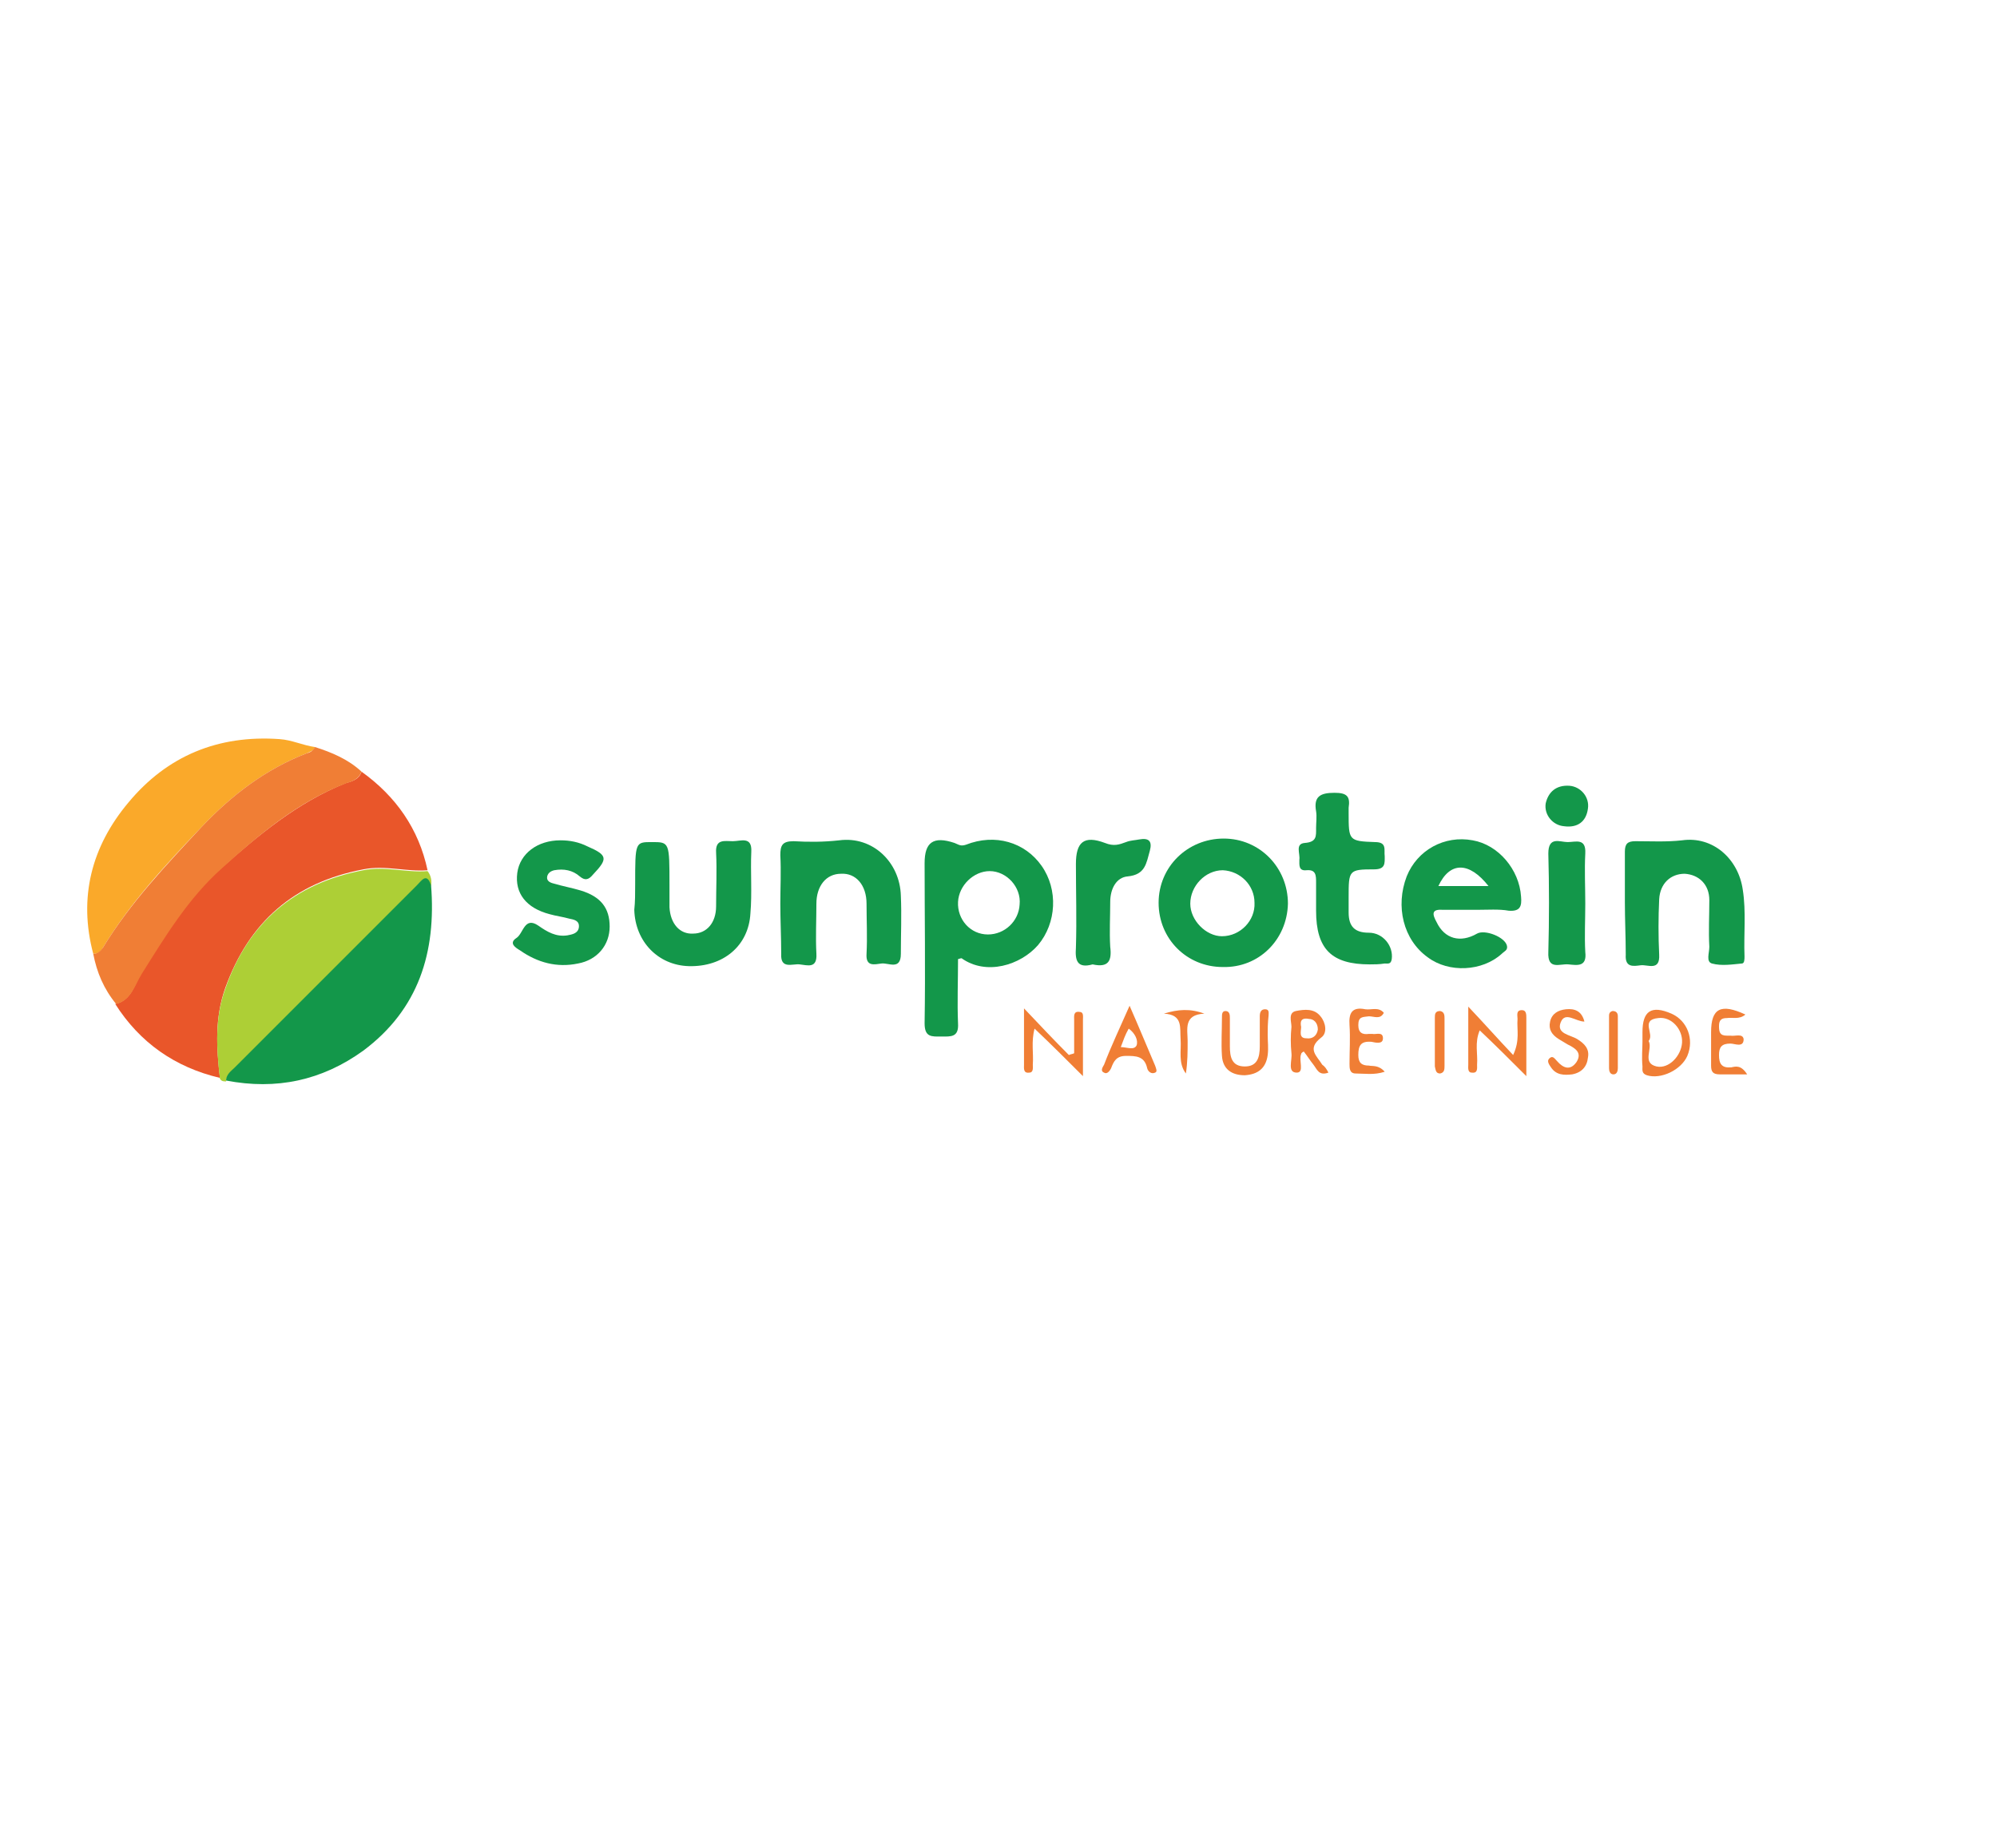 <?xml version="1.0" encoding="utf-8"?><svg version="1.1" id="Layer_1" xmlns="http://www.w3.org/2000/svg" x="0px" y="0px" viewBox="-192 292 227 210" xml:space="preserve" enable-background="new -192 292 227 210"><g><path d="M-86.7,416.8c-31.7,0-63.4,0-95.1,0c-1.3,0-1.6-0.3-1.6-1.6c0.1-13.1,0.1-26.2,0-39.4c0-1.1,0.2-1.4,1.4-1.4
		c63.5,0,127,0,190.5,0c1.1,0,1.4,0.2,1.4,1.4c-0.1,13.1-0.1,26.2,0,39.4c0,1.3-0.3,1.6-1.6,1.6C-23.3,416.8-55,416.8-86.7,416.8z
		 M-156.2,377c-1.4-0.2-2.6-0.8-4-0.9c-7-0.5-12.7,1.8-17.2,7.2c-4.2,5-5.7,10.8-4,17.2c0.3,2.1,1.2,4,2.5,5.7
		c2.8,4.5,6.8,7.2,11.9,8.4c0.2,0.3,0.4,0.3,0.7,0.2c5.7,1.1,10.9,0,15.6-3.4c6.4-4.7,8.3-11.2,7.7-18.8c0.1-0.6,0-1.2-0.4-1.7
		c-1-4.7-3.7-8.4-7.5-11.2C-152.5,378.4-154.3,377.6-156.2,377z M-83.1,401c0.3,0,0.4-0.1,0.4,0c2.8,2,6.8,0.8,8.7-1.5
		c2.1-2.5,2.3-6.2,0.4-9c-1.9-2.7-5.3-3.7-8.6-2.4c-0.6,0.2-0.8,0-1.3-0.2c-2.3-0.8-3.4-0.1-3.4,2.3c0,6.1,0.1,12.2,0,18.2
		c0,1.6,0.8,1.5,1.9,1.5c1.1,0,2,0.1,1.9-1.5C-83.2,405.9-83.1,403.5-83.1,401z M-103.3,394.7c0,1.9,0.1,3.8,0,5.7
		c-0.1,1.8,1.3,1.1,2.1,1.2c0.9,0.1,2,0.4,1.9-1.2c-0.1-1.9,0-3.8,0-5.7c0-2,1.1-3.3,2.8-3.4c1.8,0,2.9,1.3,2.9,3.4
		c0,1.9,0.1,3.8,0,5.7c-0.1,1.5,1,1.3,1.7,1.1c0.8-0.1,2.2,0.8,2.2-1.1c0-2.2,0-4.4,0-6.6c-0.1-3.8-3.2-6.8-7-6.3
		c-1.8,0.2-3.5,0.2-5.2,0.1c-1.2,0-1.5,0.5-1.5,1.6C-103.2,391-103.3,392.9-103.3,394.7z M-53,401.9c4.1,0,7.4-3.2,7.4-7.3
		c0-4-3.2-7.3-7.3-7.4c-4.1,0-7.4,3.2-7.4,7.3C-60.3,398.7-57.2,401.9-53,401.9z M-7.3,394.5c0,2,0.1,3.9,0,5.9
		c-0.1,1.5,0.9,1.3,1.7,1.2c0.8-0.1,2.2,0.7,2.1-1.2c-0.1-2.1-0.1-4.2,0-6.3c0.1-1.7,1.4-2.9,2.9-2.9c1.6,0,2.7,1.2,2.8,3
		c0,1.8,0,3.5,0,5.3c0,0.7-0.4,1.7,0.3,1.9c1.1,0.3,2.2,0.1,3.4,0c0.3,0,0.3-0.5,0.3-0.8c-0.1-2.5,0.2-5.1-0.2-7.6
		c-0.5-3.5-3.4-6.1-6.9-5.6c-1.8,0.2-3.6,0.1-5.3,0.1c-0.9,0-1.2,0.3-1.2,1.2C-7.3,390.7-7.3,392.6-7.3,394.5z M-24.2,395.4
		c1.3,0,2.5-0.1,3.8,0c1.3,0.1,1.5-0.5,1.4-1.6c-0.2-3.1-2.6-5.9-5.5-6.4c-3.2-0.6-6.3,1.1-7.5,4.1c-1.4,3.4-0.4,7.2,2.4,9.2
		c2.5,1.8,6.2,1.6,8.4-0.4c0.3-0.2,0.7-0.4,0.6-0.9c-0.2-1-2.5-1.9-3.4-1.4c-1.9,1.1-3.7,0.5-4.6-1.3c-0.4-0.8-0.5-1.4,0.7-1.4
		C-26.7,395.5-25.4,395.4-24.2,395.4z M-119.8,392.5c0,1,0,2,0,3c0.1,3.6,2.6,6.3,6.2,6.4c3.8,0.1,6.7-2.3,7-6c0.1-2.3,0-4.7,0.1-7
		c0.1-1.8-1.2-1.2-2.1-1.2c-0.9,0-2-0.4-1.9,1.3c0.1,2,0,4.1,0,6.1c0,1.9-1,3.1-2.6,3.1c-1.6,0-2.6-1.2-2.7-3c0-0.8,0-1.6,0-2.5
		c0-4.9,0-4.9-2-4.9C-119.8,387.7-119.8,387.7-119.8,392.5z M-128.3,387.5c-2.6,0-4.7,1.5-5,3.7c-0.3,2.3,1,3.9,3.7,4.7
		c0.7,0.2,1.5,0.3,2.2,0.5c0.5,0.2,1.2,0.2,1.1,1c-0.1,0.7-0.7,0.8-1.3,0.9c-1.3,0.2-2.3-0.4-3.3-1.1c-1.6-1.1-1.7,0.9-2.5,1.4
		c-0.9,0.6,0,1.1,0.4,1.4c2,1.4,4.2,2.1,6.6,1.5c2.2-0.5,3.6-2.2,3.6-4.2c0-2-1-3.4-3.3-4.1c-1-0.3-2.1-0.5-3.1-0.8
		c-0.4-0.1-0.7-0.3-0.7-0.8c0.1-0.4,0.4-0.6,0.8-0.7c1-0.2,2,0,2.9,0.7c0.6,0.5,1,0.4,1.5-0.2c1.7-1.8,1.7-2.2-0.6-3.2
		C-126.2,387.7-127.2,387.4-128.3,387.5z M-36.3,401.6c0.6,0,1.1,0,1.7,0c0.4,0,0.7,0,0.8-0.5c0.2-1.5-1-3-2.6-3
		c-1.6,0-2.3-0.7-2.3-2.3c0-0.6,0-1.1,0-1.7c0-3,0-3.1,2.9-3.2c1.3,0,1.2-0.7,1.2-1.5c0-0.8,0.3-1.6-1.1-1.6c-3-0.1-3-0.2-3-3.3
		c0-0.2,0-0.4,0-0.6c0.2-1.3-0.3-1.7-1.6-1.7c-1.6,0-2.4,0.3-2.1,2.1c0.1,0.6,0,1.3,0,1.9c0,0.9,0.1,1.7-1.3,1.7
		c-1.1,0.1-0.5,1.2-0.6,1.9c-0.1,0.5-0.2,1.3,0.8,1.2c1.2-0.1,1.2,0.6,1.1,1.4c0,1.1,0,2.1,0,3.2C-42.4,399.9-40.7,401.6-36.3,401.6
		z M-67.8,401.6c1.8,0.5,2.1-0.4,2-2c-0.1-1.7,0-3.4,0-5.1c0-1.4,0.7-2.7,2-2.9c2-0.2,2.1-1.5,2.5-2.9c0.3-1.1,0-1.6-1.2-1.3
		c-0.5,0.1-1,0.1-1.5,0.3c-0.8,0.3-1.4,0.5-2.4,0.1c-2.4-0.9-3.3-0.1-3.3,2.4c0,3.2,0.1,6.3,0,9.5
		C-69.7,401.1-69.6,402.1-67.8,401.6z M-11.8,394.7c0-1.9-0.1-3.8,0-5.7c0.1-1.8-1.1-1.4-2-1.3c-0.9,0-2.3-0.6-2.2,1.3
		c0.1,3.7,0.1,7.5,0,11.2c-0.1,2.1,1.4,1.3,2.3,1.4c1,0.1,2,0.3,1.9-1.4C-11.9,398.4-11.8,396.5-11.8,394.7z M-18.5,414.3
		c0-2.5,0-4.5,0-6.6c0-0.4,0.1-0.9-0.5-0.9c-0.7,0-0.5,0.6-0.5,1c-0.1,1.2,0.3,2.4-0.5,4.1c-1.8-1.9-3.3-3.6-5.1-5.5
		c0,2.4,0,4.5,0,6.6c0,0.3-0.1,0.9,0.4,0.9c0.7,0.1,0.6-0.5,0.6-0.9c0.1-1.3-0.3-2.6,0.3-3.9C-22.1,410.8-20.4,412.4-18.5,414.3z
		 M-68.9,414.3c0-2.3,0-4.4,0-6.5c0-0.4,0.1-0.9-0.4-0.9c-0.7-0.1-0.6,0.5-0.6,0.9c0,1.3,0,2.6,0,3.8c-0.2,0.1-0.4,0.1-0.6,0.2
		c-1.6-1.7-3.3-3.4-5.1-5.3c0,2.3,0,4.4,0,6.4c0,0.4,0,1,0.6,0.9c0.5-0.1,0.3-0.6,0.4-0.9c0.1-1.3-0.2-2.7,0.2-4.1
		C-72.5,410.7-70.8,412.4-68.9,414.3z M-13.6,381.3c-1.5-0.1-2.4,0.6-2.7,2.1c-0.2,1.3,0.8,2.5,2.1,2.6c1.5,0.1,2.4-0.6,2.7-2
		C-11.3,382.6-12.3,381.5-13.6,381.3z M-47.9,409.6C-47.9,409.6-47.9,409.6-47.9,409.6c0-0.7,0-1.4,0-2.1c0-0.3,0.1-0.7-0.4-0.7
		c-0.5,0-0.6,0.3-0.6,0.8c0,1.1,0,2.3,0,3.4c0,1.2-0.3,2.3-1.7,2.3c-1.4,0-1.7-1.1-1.7-2.3c0-1.1,0-2.2,0-3.2c0-0.4,0-0.8-0.5-0.8
		c-0.4,0-0.4,0.4-0.4,0.7c0,1.5-0.1,2.9,0,4.4c0.1,1.5,1.1,2.2,2.6,2.2c1.5,0,2.4-0.7,2.6-2.3C-47.9,411.2-47.9,410.4-47.9,409.6z
		 M-34.6,413.8c-0.7-0.8-1.3-0.6-1.9-0.6c-0.9,0-1.2-0.3-1.2-1.2c-0.1-1.1,0.3-1.7,1.5-1.5c0.4,0,1.2,0.3,1.3-0.4
		c0.1-0.8-0.7-0.4-1.2-0.5c-0.1,0-0.3,0-0.4,0c-0.7,0.1-1.2-0.1-1.2-1c0-1,0.6-0.9,1.2-1c0.6,0,1.3,0.4,1.7-0.4
		c-0.6-0.8-1.4-0.3-2.1-0.4c-1.5-0.3-1.9,0.4-1.8,1.8c0.1,1.4,0,2.9,0,4.4c0,0.5,0,1.1,0.7,1.1C-36.9,414-35.9,414.2-34.6,413.8z
		 M6.6,414.1c-0.7-1-1.3-0.8-1.8-0.8c-1.1,0.1-1.4-0.4-1.4-1.4c0-1,0.3-1.3,1.3-1.3c0.5,0,1.5,0.4,1.5-0.5c0-0.7-0.9-0.3-1.5-0.4
		c-0.1,0-0.3,0-0.4,0c-0.8,0.1-0.9-0.4-0.9-1.1c0-0.7,0.2-0.9,0.9-0.9c0.7,0,1.5,0.3,2.1-0.4c-2.8-1.3-3.9-0.7-3.9,2
		c0,1.3,0,2.5,0,3.8c0,0.7,0.2,1.1,1,1C4.4,414,5.4,414.1,6.6,414.1z M-63.6,406.3c-1.1,2.5-2,4.6-2.9,6.8c-0.1,0.3-0.5,0.7,0,0.9
		c0.4,0.2,0.7-0.1,0.8-0.5c0.3-0.8,0.6-1.4,1.7-1.4c1.1,0,2.1,0,2.4,1.4c0.1,0.4,0.4,0.7,0.9,0.5c0.4-0.2,0.2-0.5,0-0.8
		C-61.6,411-62.6,408.8-63.6,406.3z M-41,413.9c-0.2-0.4-0.4-0.7-0.6-0.9c-0.7-1-1.9-1.8-0.1-3.1c0.7-0.5,0.5-1.7-0.1-2.4
		c-0.8-0.9-1.9-0.8-2.8-0.6c-1,0.2-0.5,1.2-0.5,1.8c-0.1,1-0.1,2,0,3c0.1,0.8-0.5,2.1,0.6,2.2c0.9,0,0.2-1.4,0.5-2.1
		c0-0.1,0.2-0.1,0.3-0.3c0.4,0.5,0.7,1,1.1,1.5C-42.3,413.5-42.1,414.2-41,413.9z M-5.3,410.4c0,0.9,0,1.8,0,2.7
		c0,0.4-0.1,0.8,0.5,1c1.6,0.5,3.9-0.5,4.6-2.2c0.8-1.9-0.1-4.1-1.8-4.8c-2.3-1-3.3-0.3-3.3,2.1C-5.3,409.6-5.3,410-5.3,410.4z
		 M-11.9,408.1c-0.3-1.2-1-1.5-2-1.4c-0.9,0.1-1.5,0.5-1.8,1.4c-0.2,1,0.2,1.6,1,2c0.3,0.2,0.7,0.4,1,0.6c0.8,0.4,1.7,1,1,2
		c-0.7,1-1.5,0.7-2.2-0.1c-0.3-0.3-0.5-0.6-0.9-0.3c-0.3,0.3,0,0.7,0.2,1c0.6,0.9,1.4,0.9,2.4,0.8c1.1-0.2,1.7-0.9,1.8-1.9
		c0.1-1-0.4-1.6-1.2-2.1c-0.8-0.5-2.4-0.5-1.9-1.9C-14.2,406.8-12.9,408.1-11.9,408.1z M-9.1,410.3c0,1,0,2,0,3
		c0,0.3,0.1,0.7,0.5,0.7c0.4,0,0.5-0.4,0.5-0.7c0-2,0-3.9,0-5.9c0-0.3-0.2-0.6-0.6-0.6c-0.3,0-0.4,0.3-0.4,0.6
		C-9.1,408.4-9.1,409.3-9.1,410.3z M-59.7,407.2c2.2,0.1,1.8,1.6,1.9,2.9c0.1,1.3-0.4,2.6,0.6,3.9c0.2-1.2,0.2-2.4,0.2-3.7
		c0-1.3-0.5-3,1.9-3.1C-56.7,406.6-58.1,406.8-59.7,407.2z M-27.8,410.4c0-0.9,0-1.8,0-2.7c0-0.4,0-0.8-0.5-0.9
		c-0.5-0.1-0.6,0.4-0.6,0.8c0,1.8,0,3.7,0,5.5c0,0.4,0,0.8,0.6,0.8c0.5,0,0.5-0.5,0.5-0.9C-27.8,412.2-27.8,411.3-27.8,410.4z" display="none" fill="#FDFDFD"/><path d="M-150.9,379.7c3.9,2.8,6.5,6.5,7.5,11.2c-2.4,0.2-4.8-0.6-7.3-0.1c-7.9,1.5-13,6-15.7,13.5
		c-1.2,3.4-1,6.8-0.6,10.2c-5.1-1.2-9.1-4-11.9-8.4c1.8-0.4,2.2-2.2,2.9-3.4c2.6-4.3,5.3-8.6,9.1-12c4.3-3.8,8.7-7.5,14.2-9.7
		C-152,380.8-151.2,380.6-150.9,379.7z" fill="#E9562A"/><path d="M-167,414.6c-0.4-3.4-0.6-6.9,0.6-10.2c2.6-7.5,7.8-12,15.7-13.5c2.5-0.5,4.9,0.3,7.3,0.1
		c0.4,0.5,0.5,1.1,0.4,1.7c-0.5-1.5-1.1-0.6-1.6,0c-6.9,6.9-13.8,13.8-20.7,20.7c-0.4,0.4-1,0.8-1,1.5
		C-166.6,414.9-166.8,414.9-167,414.6z" fill="#ADCF36"/><path d="M-166.3,414.8c0-0.7,0.6-1.1,1-1.5c6.9-6.9,13.8-13.8,20.7-20.7c0.5-0.5,1.1-1.5,1.6,0
		c0.6,7.6-1.4,14.1-7.7,18.8C-155.4,414.8-160.6,415.9-166.3,414.8z" fill="#13974A"/><path d="M-181.4,400.4c-1.7-6.4-0.2-12.2,4-17.2c4.4-5.3,10.2-7.7,17.2-7.2c1.4,0.1,2.6,0.7,4,0.9
		c-0.1,0.4-0.5,0.5-0.9,0.7c-4.7,1.8-8.6,4.8-12,8.4c-4.1,4.3-8.1,8.6-11.2,13.7C-180.6,400.2-180.9,400.4-181.4,400.4z" fill="#FAA92A"/><path d="M-181.4,400.4c0.5,0,0.8-0.3,1.1-0.7c3.1-5.1,7.2-9.4,11.2-13.7c3.4-3.6,7.3-6.6,12-8.4
		c0.4-0.1,0.7-0.3,0.9-0.7c1.9,0.6,3.8,1.4,5.3,2.8c-0.3,0.8-1,1.1-1.7,1.3c-5.5,2.1-9.9,5.8-14.2,9.7c-3.8,3.4-6.4,7.7-9.1,12
		c-0.8,1.3-1.2,3-2.9,3.4C-180.2,404.4-181,402.5-181.4,400.4z" fill="#F07E35"/><path d="M-83.1,401c0,2.5-0.1,4.9,0,7.3c0.1,1.6-0.8,1.5-1.9,1.5c-1.1,0-1.9,0.1-1.9-1.5c0.1-6.1,0-12.2,0-18.2
		c0-2.4,1-3.1,3.4-2.3c0.5,0.2,0.7,0.4,1.3,0.2c3.3-1.3,6.7-0.3,8.6,2.4c1.9,2.7,1.7,6.5-0.4,9c-2,2.3-5.9,3.5-8.7,1.5
		C-82.7,400.9-82.8,400.9-83.1,401z M-79.5,391c-1.8,0-3.5,1.6-3.6,3.5c-0.1,2,1.4,3.7,3.4,3.7c1.9,0,3.5-1.5,3.6-3.4
		C-75.9,392.8-77.6,391-79.5,391z" fill="#13974A"/><path d="M-103.3,394.7c0-1.8,0.1-3.7,0-5.5c0-1.1,0.2-1.6,1.5-1.6c1.7,0.1,3.4,0.1,5.2-0.1c3.8-0.5,6.9,2.5,7,6.3
		c0.1,2.2,0,4.4,0,6.6c0,1.9-1.4,1-2.2,1.1c-0.8,0.1-1.8,0.4-1.7-1.1c0.1-1.9,0-3.8,0-5.7c0-2.1-1.2-3.5-2.9-3.4
		c-1.7,0-2.8,1.4-2.8,3.4c0,1.9-0.1,3.8,0,5.7c0.1,1.7-1,1.3-1.9,1.2c-0.8-0.1-2.2,0.6-2.1-1.2
		C-103.2,398.5-103.3,396.6-103.3,394.7z" fill="#13974A"/><path d="M-53,401.9c-4.1,0-7.3-3.2-7.3-7.3c0-4.1,3.3-7.3,7.4-7.3c4.1,0,7.3,3.3,7.3,7.4
		C-45.7,398.8-48.9,402-53,401.9z M-49.4,394.6c0-2-1.6-3.6-3.6-3.7c-2,0-3.7,1.8-3.7,3.8c0,1.9,1.8,3.7,3.6,3.7
		C-51,398.4-49.3,396.6-49.4,394.6z" fill="#13974A"/><path d="M-7.3,394.5c0-1.9,0-3.8,0-5.7c0-0.9,0.3-1.2,1.2-1.2c1.8,0,3.5,0.1,5.3-0.1c3.5-0.5,6.4,2.1,6.9,5.6
		c0.4,2.5,0.1,5.1,0.2,7.6c0,0.3,0,0.8-0.3,0.8c-1.1,0.1-2.3,0.3-3.4,0c-0.7-0.2-0.3-1.2-0.3-1.9c-0.1-1.8,0-3.5,0-5.3
		c0-1.8-1.2-2.9-2.8-3c-1.6,0-2.8,1.1-2.9,2.9c-0.1,2.1-0.1,4.2,0,6.3c0.1,1.9-1.3,1.1-2.1,1.2c-0.8,0.1-1.8,0.3-1.7-1.2
		C-7.2,398.5-7.3,396.5-7.3,394.5z" fill="#13974A"/><path d="M-24.2,395.4c-1.3,0-2.5,0-3.8,0c-1.3-0.1-1.2,0.5-0.7,1.4c0.9,1.9,2.7,2.4,4.6,1.3c0.9-0.5,3.2,0.4,3.4,1.4
		c0.1,0.5-0.3,0.6-0.6,0.9c-2.2,2-6,2.2-8.4,0.4c-2.8-2-3.7-5.8-2.4-9.2c1.2-3,4.3-4.7,7.5-4.1c2.9,0.5,5.3,3.3,5.5,6.4
		c0.1,1.1-0.1,1.7-1.4,1.6C-21.6,395.3-22.9,395.4-24.2,395.4z M-22.8,392.7c-2.2-2.8-4.4-2.8-5.7,0
		C-26.7,392.7-24.9,392.7-22.8,392.7z" fill="#13974A"/><path d="M-119.8,392.5c0-4.8,0-4.8,1.9-4.8c2,0,2,0,2,4.9c0,0.8,0,1.6,0,2.5c0.1,1.9,1.2,3.1,2.7,3
		c1.5,0,2.6-1.2,2.6-3.1c0-2,0.1-4.1,0-6.1c-0.1-1.6,1-1.3,1.9-1.3c0.9,0,2.2-0.6,2.1,1.2c-0.1,2.3,0.1,4.7-0.1,7
		c-0.2,3.7-3.1,6.1-7,6c-3.5-0.1-6.1-2.8-6.2-6.4C-119.8,394.5-119.8,393.5-119.8,392.5z" fill="#13974A"/><path d="M-128.3,387.5c1.1,0,2.1,0.2,3.1,0.7c2.3,1,2.3,1.4,0.6,3.2c-0.5,0.6-0.9,0.7-1.5,0.2
		c-0.8-0.7-1.8-0.9-2.9-0.7c-0.4,0.1-0.7,0.3-0.8,0.7c-0.1,0.5,0.3,0.7,0.7,0.8c1,0.3,2.1,0.5,3.1,0.8c2.3,0.7,3.3,2,3.3,4.1
		c0,2.1-1.4,3.8-3.6,4.2c-2.4,0.5-4.6-0.1-6.6-1.5c-0.5-0.3-1.3-0.8-0.4-1.4c0.8-0.5,0.9-2.5,2.5-1.4c1,0.7,2,1.3,3.3,1.1
		c0.5-0.1,1.2-0.2,1.3-0.9c0.1-0.8-0.6-0.9-1.1-1c-0.7-0.2-1.5-0.3-2.2-0.5c-2.7-0.7-4-2.4-3.7-4.7
		C-132.9,389-130.9,387.5-128.3,387.5z" fill="#13974A"/><path d="M-36.3,401.6c-4.3,0-6.1-1.7-6.1-6.1c0-1.1,0-2.1,0-3.2c0-0.8,0-1.5-1.1-1.4c-0.9,0.1-0.8-0.6-0.8-1.2
		c0.1-0.7-0.5-1.8,0.6-1.9c1.4-0.1,1.3-0.8,1.3-1.7c0-0.6,0.1-1.3,0-1.9c-0.3-1.7,0.5-2.1,2.1-2.1c1.4,0,1.8,0.4,1.6,1.7
		c0,0.2,0,0.4,0,0.6c0,3.1,0,3.2,3,3.3c1.4,0,1,0.9,1.1,1.6c0,0.8,0.1,1.5-1.2,1.5c-2.9,0-2.9,0.1-2.9,3.2c0,0.6,0,1.1,0,1.7
		c0,1.6,0.7,2.3,2.3,2.3c1.6,0,2.8,1.5,2.6,3c-0.1,0.6-0.4,0.5-0.8,0.5C-35.2,401.6-35.8,401.6-36.3,401.6z" fill="#13974A"/><path d="M-67.8,401.6c-1.8,0.5-2-0.5-1.9-1.9c0.1-3.2,0-6.3,0-9.5c0-2.5,0.9-3.3,3.3-2.4c1,0.4,1.6,0.2,2.4-0.1
		c0.5-0.2,1-0.2,1.5-0.3c1.1-0.2,1.5,0.2,1.2,1.3c-0.4,1.4-0.5,2.7-2.5,2.9c-1.3,0.1-2,1.4-2,2.9c0,1.7-0.1,3.4,0,5.1
		C-65.6,401.2-66,402-67.8,401.6z" fill="#13974A"/><path d="M-11.8,394.7c0,1.8-0.1,3.7,0,5.5c0.2,1.7-0.9,1.5-1.9,1.4c-1-0.1-2.4,0.7-2.3-1.4c0.1-3.7,0.1-7.5,0-11.2
		c0-2,1.3-1.3,2.2-1.3c0.9,0,2.1-0.5,2,1.3C-11.9,390.9-11.8,392.8-11.8,394.7z" fill="#13974A"/><path d="M-18.5,414.3c-1.9-1.9-3.5-3.5-5.3-5.2c-0.6,1.4-0.2,2.7-0.3,3.9c0,0.4,0.1,1-0.6,0.9c-0.5,0-0.4-0.6-0.4-0.9
		c0-2.1,0-4.2,0-6.6c1.8,1.9,3.3,3.6,5.1,5.5c0.8-1.7,0.4-2.9,0.5-4.1c0-0.4-0.2-1,0.5-1c0.5,0,0.5,0.5,0.5,0.9
		C-18.5,409.8-18.5,411.9-18.5,414.3z" fill="#F07E35"/><path d="M-68.9,414.3c-1.9-1.9-3.6-3.6-5.5-5.4c-0.4,1.5-0.1,2.8-0.2,4.1c0,0.3,0.1,0.9-0.4,0.9
		c-0.7,0.1-0.6-0.5-0.6-0.9c0-2.1,0-4.1,0-6.4c1.8,1.9,3.4,3.6,5.1,5.3c0.2-0.1,0.4-0.1,0.6-0.2c0-1.3,0-2.6,0-3.8
		c0-0.4-0.1-1,0.6-0.9c0.5,0,0.4,0.5,0.4,0.9C-68.9,409.9-68.9,411.9-68.9,414.3z" fill="#F07E35"/><path d="M-13.6,381.3c1.3,0.1,2.3,1.3,2.1,2.6c-0.2,1.5-1.2,2.2-2.7,2c-1.3-0.1-2.3-1.3-2.1-2.6
		C-16,382-15.1,381.2-13.6,381.3z" fill="#13974A"/><path d="M-47.9,409.6c0,0.8,0.1,1.5,0,2.3c-0.2,1.5-1.1,2.2-2.6,2.3c-1.5,0-2.5-0.7-2.6-2.2c-0.1-1.4,0-2.9,0-4.4
		c0-0.3,0-0.7,0.4-0.7c0.5,0,0.5,0.5,0.5,0.8c0,1.1,0,2.2,0,3.2c0,1.2,0.2,2.3,1.7,2.3c1.4,0,1.7-1,1.7-2.3c0-1.1,0-2.3,0-3.4
		c0-0.4,0.1-0.8,0.6-0.8c0.5,0,0.4,0.4,0.4,0.7C-47.9,408.3-47.9,409-47.9,409.6C-47.9,409.6-47.9,409.6-47.9,409.6z" fill="#F07E35"/><path d="M-34.6,413.8c-1.2,0.4-2.3,0.2-3.3,0.2c-0.7,0-0.7-0.6-0.7-1.1c0-1.5,0.1-2.9,0-4.4c-0.1-1.4,0.3-2.1,1.8-1.8
		c0.7,0.1,1.5-0.3,2.1,0.4c-0.4,0.8-1.1,0.4-1.7,0.4c-0.7,0.1-1.2,0-1.2,1c0,0.9,0.5,1.1,1.2,1c0.1,0,0.3,0,0.4,0
		c0.4,0.1,1.2-0.3,1.2,0.5c0,0.7-0.8,0.5-1.3,0.4c-1.2-0.1-1.5,0.4-1.5,1.5c0,0.9,0.4,1.2,1.2,1.2C-36,413.2-35.3,413-34.6,413.8z" fill="#F07E35"/><path d="M6.6,414.1c-1.3,0-2.2,0-3.1,0c-0.8,0-1-0.3-1-1c0-1.3,0-2.5,0-3.8c0-2.7,1.1-3.3,3.9-2
		c-0.7,0.6-1.5,0.3-2.1,0.4c-0.6,0-0.9,0.2-0.9,0.9c0,0.7,0.1,1.1,0.9,1.1c0.1,0,0.3,0,0.4,0c0.5,0.1,1.4-0.3,1.5,0.4
		c0,1-1,0.5-1.5,0.5c-1,0-1.3,0.4-1.3,1.3c0,1,0.3,1.5,1.4,1.4C5.3,413.2,5.9,413,6.6,414.1z" fill="#F07E35"/><path d="M-63.6,406.3c1.1,2.5,2,4.7,2.9,6.8c0.1,0.3,0.3,0.7,0,0.8c-0.4,0.2-0.8-0.1-0.9-0.5c-0.3-1.4-1.3-1.4-2.4-1.4
		c-1.1,0-1.4,0.6-1.7,1.4c-0.2,0.4-0.5,0.7-0.8,0.5c-0.5-0.2-0.1-0.7,0-0.9C-65.7,410.9-64.7,408.8-63.6,406.3z M-64.6,411
		c0.7,0,1.5,0.4,1.8-0.2c0.2-0.6-0.2-1.4-0.9-1.9C-64.1,409.6-64.3,410.2-64.6,411z" fill="#F07E35"/><path d="M-41,413.9c-1.1,0.4-1.3-0.4-1.7-0.9c-0.4-0.5-0.7-1-1.1-1.5c-0.2,0.1-0.3,0.2-0.3,0.3
		c-0.3,0.7,0.4,2.1-0.5,2.1c-1.1,0-0.5-1.4-0.6-2.2c-0.1-1-0.1-2,0-3c0-0.6-0.4-1.6,0.5-1.8c1-0.2,2.1-0.3,2.8,0.6
		c0.6,0.7,0.8,1.9,0.1,2.4c-1.7,1.3-0.5,2.1,0.1,3.1C-41.4,413.2-41.2,413.5-41,413.9z M-43.2,407.8c-1-0.2-1,0.4-0.9,0.9
		c0,0.5-0.3,1.3,0.6,1.3c0.7,0.1,1.2-0.3,1.3-1C-42.2,408.2-42.7,407.8-43.2,407.8z" fill="#F07E35"/><path d="M-5.3,410.4c0-0.4,0-0.8,0-1.1c0-2.4,1-3.1,3.3-2.1c1.8,0.8,2.6,2.9,1.8,4.8c-0.7,1.6-3,2.7-4.6,2.2
		c-0.6-0.2-0.5-0.6-0.5-1C-5.4,412.1-5.3,411.2-5.3,410.4z M-4.6,410.3c0.5,0.9-0.8,2.5,0.9,2.9c1.4,0.3,2.8-1.2,2.9-2.7
		c0.1-1.5-1.2-3-2.7-2.8C-5.6,407.9-3.9,409.5-4.6,410.3z" fill="#F07E35"/><path d="M-11.9,408.1c-1,0-2.2-1.2-2.7,0.1c-0.5,1.3,1.1,1.4,1.9,1.9c0.8,0.5,1.4,1.1,1.2,2.1c-0.1,1-0.7,1.7-1.8,1.9
		c-0.9,0.1-1.8,0.1-2.4-0.8c-0.2-0.3-0.5-0.7-0.2-1c0.4-0.4,0.6,0,0.9,0.3c0.7,0.8,1.5,1.1,2.2,0.1c0.7-1.1-0.2-1.6-1-2
		c-0.3-0.2-0.7-0.4-1-0.6c-0.8-0.5-1.2-1.1-1-2c0.2-0.9,0.9-1.3,1.8-1.4C-13,406.6-12.2,406.9-11.9,408.1z" fill="#F07E35"/><path d="M-9.1,410.3c0-0.9,0-1.9,0-2.8c0-0.2,0-0.5,0.4-0.6c0.4,0,0.6,0.2,0.6,0.6c0,2,0,3.9,0,5.9
		c0,0.3-0.1,0.7-0.5,0.7c-0.4,0-0.5-0.4-0.5-0.7C-9.1,412.3-9.1,411.3-9.1,410.3z" fill="#F07E35"/><path d="M-59.7,407.2c1.6-0.5,3-0.6,4.6,0c-2.4,0.1-1.9,1.8-1.9,3.1c0,1.2,0,2.4-0.2,3.7c-0.9-1.2-0.5-2.6-0.6-3.9
		C-57.9,408.8-57.5,407.3-59.7,407.2z" fill="#F07E35"/><path d="M-27.8,410.4c0,0.9,0,1.8,0,2.7c0,0.4,0,0.8-0.5,0.9c-0.5,0-0.5-0.4-0.6-0.8c0-1.8,0-3.7,0-5.5
		c0-0.4,0-0.8,0.6-0.8c0.5,0.1,0.5,0.5,0.5,0.9C-27.8,408.7-27.8,409.6-27.8,410.4z" fill="#F07E35"/><path d="M-79.5,391c1.9,0.1,3.5,1.9,3.4,3.8c-0.1,1.9-1.7,3.4-3.6,3.4c-2,0-3.5-1.7-3.4-3.7
		C-82.9,392.6-81.2,390.9-79.5,391z" display="none" fill="#FDFDFD"/><path d="M-49.4,394.6c0,2.1-1.7,3.9-3.6,3.9c-1.9,0-3.6-1.8-3.6-3.7c0-2,1.7-3.8,3.7-3.8
		C-51,390.9-49.4,392.6-49.4,394.6z" display="none" fill="#FDFDFD"/><path d="M-22.8,392.7c-2,0-3.8,0-5.7,0C-27.2,389.9-25,389.9-22.8,392.7z" display="none" fill="#FDFDFD"/><path d="M-64.6,411c0.3-0.8,0.6-1.4,0.9-2.2c0.6,0.6,1.1,1.4,0.9,1.9C-63.1,411.5-63.9,411-64.6,411z" display="none" fill="#FDFDFD"/><path d="M-43.2,407.8c0.5,0.1,1,0.4,0.9,1.2c-0.1,0.7-0.6,1.1-1.3,1c-0.9-0.1-0.5-0.9-0.6-1.3
		C-44.2,408.2-44.3,407.6-43.2,407.8z" display="none" fill="#FDFDFD"/><path d="M-4.6,410.3c0.7-0.8-1-2.5,1.1-2.6c1.5-0.1,2.7,1.3,2.7,2.8c-0.1,1.5-1.5,3-2.9,2.7
		C-5.4,412.8-4.1,411.3-4.6,410.3z" display="none" fill="#FDFDFD"/></g></svg>